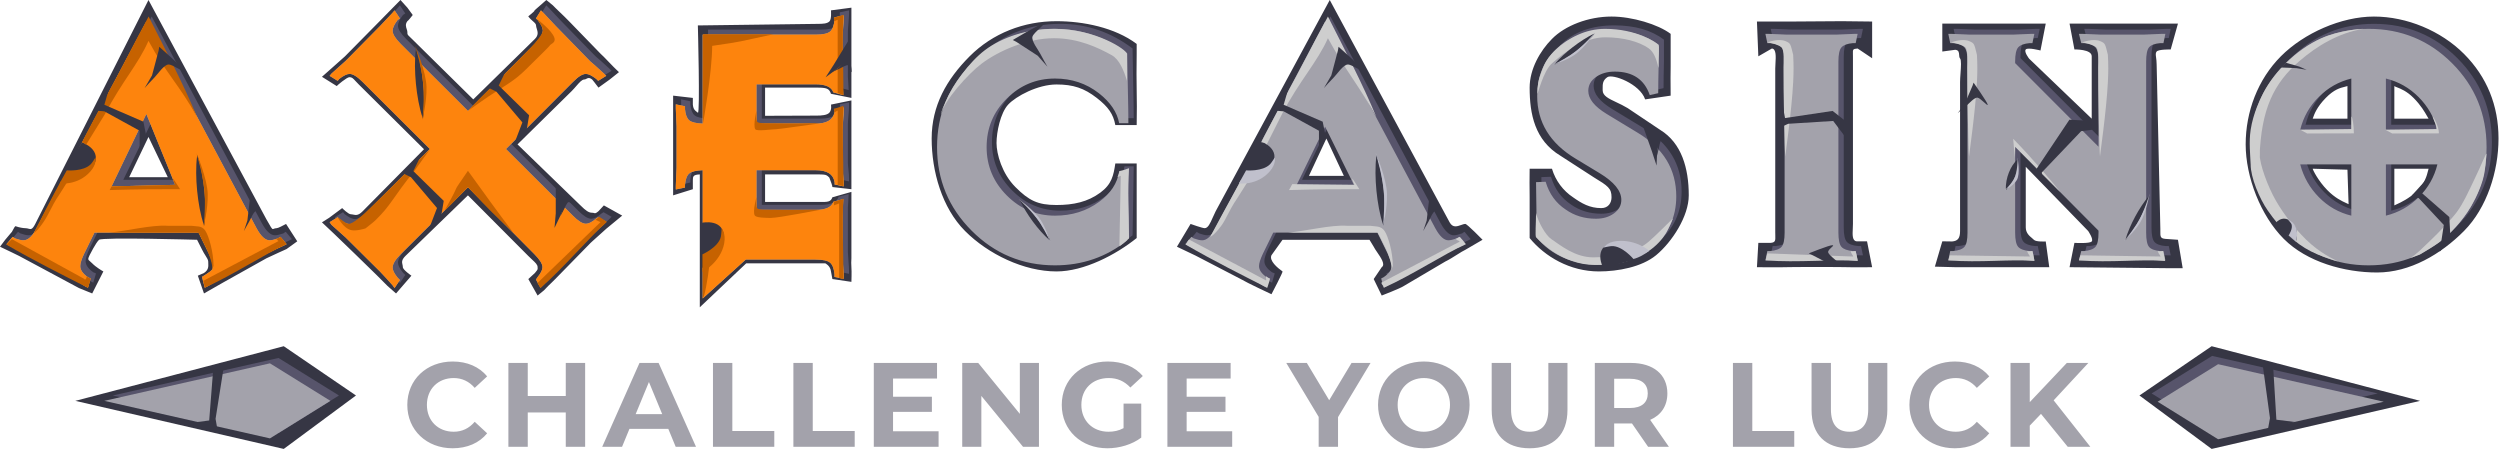 <svg width="1000" height="182" viewBox="0 0 1000 182" fill="none" xmlns="http://www.w3.org/2000/svg">
<path fill-rule="evenodd" clip-rule="evenodd" d="M81.596 117.381L89.146 113.067L106.559 103.323C109.333 101.984 114.636 99.615 114.636 99.615L118.904 96.526L114.418 89.574C114.351 89.608 114.226 89.674 114.061 89.763C113.202 90.224 111.244 91.274 110.641 91.274C110.113 91.274 109.79 91.41 109.547 91.512C108.986 91.748 108.857 91.803 107.637 89.574L106.559 87.721L59.394 0L14.102 89.574C12.906 91.897 12.335 91.739 11.401 91.481C11.051 91.384 10.65 91.274 10.146 91.274C9.324 91.274 7.725 91.016 6.287 90.501C6.042 90.317 5.542 91.272 5.136 92.049C4.862 92.572 4.631 93.014 4.549 92.973L2.083 95.908L0 98.689C2.876 100.027 7.678 102.396 7.678 102.396L31.594 115.228L36.885 117.381L41.342 108.575C40.931 108.369 38.375 106.876 36.885 105.331C36.526 104.959 36.219 104.704 35.975 104.5C35.203 103.857 35.05 103.729 35.83 102.087C35.83 102.087 38.375 96.989 39.638 95.908C40.901 94.827 78.825 95.908 78.825 95.908L80.866 99.924C81.286 100.81 81.769 101.57 82.193 102.237C82.803 103.199 83.291 103.967 83.291 104.636C83.291 104.868 83.301 105.1 83.311 105.332C83.37 106.649 83.43 107.967 81.596 109.193L79.13 110.274L81.596 117.381ZM51.672 70.882L59.394 54.773L67.117 70.882H51.672ZM164.562 110.274L158.418 117.381L155.024 114.404C153.79 112.962 131.246 91.101 128.781 88.938L131.676 87.103L136.87 83.241C136.984 83.354 139.335 85.712 140.36 85.712C140.69 85.712 141.003 85.778 141.321 85.845C142.292 86.048 143.303 86.26 144.928 84.631L169.6 59.687L143.515 33.789C142.977 33.25 142.557 32.798 142.209 32.423C141.163 31.297 140.768 30.873 139.766 30.873C138.739 30.873 134.904 34.117 134.698 34.426L128.781 30.718L132.447 27.474C133.885 26.238 135.734 24.591 137.994 22.531L151.863 8.473C152.435 7.848 153.982 6.29 155.662 4.598C157.302 2.948 159.068 1.169 160.183 0L162.952 3.067L165.095 6.002C165.071 6.025 164.979 6.144 164.842 6.319L164.841 6.321C164.362 6.936 163.353 8.233 162.952 8.473C162.028 9.686 162.384 10.75 162.69 11.666C162.826 12.073 162.952 12.45 162.952 12.799V12.827C162.952 13.266 162.952 13.513 163.034 13.729C163.138 14.008 163.379 14.235 163.929 14.756C164.222 15.034 164.601 15.393 165.095 15.888L189.31 39.755L213.963 15.579C215.504 14.034 215.079 12.672 214.71 11.494C214.562 11.024 214.424 10.584 214.424 10.173C214.424 9.584 213.85 9.08 213.107 8.429C212.552 7.94 211.902 7.37 211.329 6.62C211.244 6.577 211.698 6.206 212.241 5.761C213.022 5.121 213.99 4.328 213.808 4.146L218.539 0L221.156 2.14C221.737 2.77 222.75 3.74 223.884 4.826L223.885 4.827C225.159 6.048 226.588 7.415 227.729 8.614L240.29 21.554C240.879 22.047 242.009 23.223 243.298 24.564C244.701 26.026 246.293 27.683 247.579 28.864L243.896 31.8L239.388 35.044C239.354 35.009 239.107 34.684 238.78 34.251L238.777 34.248C238.118 33.379 237.129 32.074 236.856 31.8C235.688 30.904 235.132 31.207 234.586 31.505C234.315 31.653 234.048 31.8 233.707 31.8C232.789 31.8 231.771 32.969 230.522 34.403C229.957 35.054 229.342 35.759 228.67 36.434L207.006 57.752L232.193 82.159C234.35 84.322 235.521 85.094 236.856 85.094C237.193 85.094 237.418 85.159 237.609 85.214C238.054 85.341 238.308 85.415 239.388 84.477L241.545 82.159L248.882 86.242L242.5 91.51C241.256 92.579 239.176 94.476 237.174 96.302L237.17 96.305L236.251 97.144L222.103 111.617C221.631 112.132 221.149 112.587 220.589 113.115C219.805 113.855 218.872 114.735 217.613 116.118L215.042 118.215L211.329 111.617L213.963 109.193L214.119 109.001C214.811 108.148 215.004 107.908 215.049 107.643C215.067 107.539 215.061 107.432 215.054 107.282C215.048 107.174 215.042 107.043 215.042 106.876C215.042 105.882 214.185 105.086 212.859 103.857C212.4 103.431 211.884 102.953 211.329 102.396L187.174 78.143L162.155 102.396C160.561 103.993 160.768 104.888 160.985 105.828C161.062 106.16 161.14 106.499 161.14 106.876C161.14 107.906 164.562 110.274 164.562 110.274ZM279.921 122.91L298.487 105.331H322.735H330.116C330.116 105.331 332.179 106.309 332.384 108.575L332.954 111.617L340.564 112.746C340.564 112.746 340.719 108.678 340.564 106.876C340.449 105.526 340.506 104.495 340.542 103.845C340.555 103.627 340.564 103.452 340.564 103.323V85.712V76.753L332.954 78.915C332.32 80.821 330.985 80.808 327.936 80.778C327.524 80.773 327.082 80.769 326.606 80.769H306.031V69.764H325.897C329.013 69.764 329.981 69.764 330.711 70.181C331.042 70.369 331.323 70.641 331.731 71.037C331.75 71.096 331.811 71.257 331.896 71.48C332.253 72.423 333.037 74.486 332.954 74.819L340.564 75.683V66.712V53.449V40.162L332.384 41.841C332.437 42.057 332.74 43.991 331.731 45.085C330.815 46.075 328.704 46.243 326.606 46.243L306.031 46.321V35.044H326.606C330.612 35.044 331.665 35.353 332.384 37.515L340.564 39.165V31.8V14.023V3.067L332.384 4.143C332.384 4.143 332.705 7.79 331.731 8.614C330.754 9.438 329.482 9.555 326.606 9.555L279.143 10.173C279.143 10.173 280.067 45.857 279.143 45.085C279.003 44.967 278.863 44.861 278.726 44.756C277.967 44.176 277.312 43.674 277.138 41.841V39.165L269.25 38.255V46.321V60.762V72.118V78.143L277.138 75.683V72.118C277.138 70.591 277.25 69.867 279.921 69.764V122.91ZM454.673 95.215C446.351 101.909 433.598 108.575 422.606 108.575C409.56 108.575 395.266 101.67 386.021 92.401C376.775 83.132 372.665 68.49 372.665 55.41C372.665 42.331 378.6 31.8 387.847 22.531C397.092 13.262 409.56 8.473 422.606 8.473C433.186 8.473 445.94 10.981 454.673 17.572V21.554C454.676 22.182 454.665 23.132 454.652 24.32C454.621 27.235 454.571 31.582 454.673 36.125C454.784 41.125 454.735 44.686 454.699 47.326V47.329V47.331V47.334V47.335V47.338V47.34C454.685 48.365 454.673 49.251 454.673 50.028H446.131C445.308 45.6 443.32 42.77 438.698 39.165C433.664 35.252 429.283 33.789 422.606 33.789C415.106 33.789 406.376 38.484 403.266 41.841C400.158 45.197 398.612 52.849 398.612 57.211C398.612 61.573 400.768 69.412 406.161 74.819C411.555 80.226 415.106 82.005 422.606 82.005C429.385 82.005 435.088 80.769 440.122 77.062C444.746 73.663 445.411 70.13 446.131 65.393H454.673V95.215ZM552.689 118.215C552.689 118.215 560.18 115.331 561.516 114.404L578.082 104.636C579.56 103.923 581.281 102.837 582.817 101.869C584.164 101.02 585.368 100.261 586.135 99.924L593.022 95.908C593.022 95.908 586.854 89.574 586.135 89.574C585.631 89.574 585.04 89.787 584.412 90.014C582.865 90.571 581.094 91.209 579.851 88.938L531.902 0L486.275 84.477C485.842 85.318 485.46 86.188 485.095 87.013V87.015C484.08 89.32 483.219 91.274 481.859 91.274C481.036 91.274 476.44 89.677 476.235 89.574L470.78 98.689C470.78 98.689 476.692 101.521 478.234 102.241L496.287 111.617C498.854 113.162 508.589 117.689 508.589 117.689C508.589 117.689 513.323 108.678 513.015 108.575C510.961 107.133 507.562 104.25 508.589 102.087L513.015 95.908H547.796L549.479 98.689C549.762 99.285 550.298 100.065 550.878 100.912C552.405 103.139 554.251 105.832 552.689 106.876L549.479 111.617L552.689 118.215ZM523.571 70.34H537.54L530.557 55.41L523.571 70.34ZM639.57 108.575C647.171 108.575 656.68 106.824 662.432 102.087C668.802 96.835 675.507 86.485 675.507 78.143C675.507 67.33 672.643 57.211 664.11 51.977L651.074 43.245C649.531 42.311 647.975 41.577 646.564 40.911C643.464 39.45 641.067 38.319 641.067 36.125C641.067 35.939 641.065 35.758 641.064 35.582C641.049 33.607 641.039 32.196 642.926 30.873C644.979 29.431 655.908 33.473 658.064 39.755L668.262 38.255C668.262 37.423 668.253 36.434 668.242 35.343V35.341V35.338V35.337V35.335V35.333C668.219 32.775 668.19 29.658 668.262 26.702V13.544C663.228 9.734 652.832 6.62 644.613 6.62C635.367 6.62 626.019 10.224 620.78 15.579C616.055 20.317 611.856 27.629 611.856 35.044C611.856 45.651 613.921 56.127 624.193 62.306L637.451 70.882C643.204 74.384 644.613 75.311 644.613 78.915C644.613 81.078 643.391 83.241 640.515 83.241C635.893 83.241 632.707 81.387 629.214 78.915C625.311 76.341 622.219 72.324 620.78 67.484H611.856C611.856 67.829 611.85 68.327 611.842 68.966V68.969V68.971V68.973V68.977C611.818 71.009 611.778 74.457 611.856 78.915V95.215C617.917 102.63 627.961 108.575 639.57 108.575ZM739.272 106.876C737.525 106.773 715.882 106.773 714.137 106.876C712.39 106.979 702.775 106.876 702.775 106.876L703.333 97.144H708.296C710.198 96.971 710.176 96.178 710.12 94.213V94.21V94.209V94.207C710.11 93.838 710.098 93.428 710.098 92.973V27.474C710.098 26.853 710.141 26.135 710.186 25.388C710.347 22.665 710.531 19.561 708.757 19.399L703.333 22.531L702.775 8.614H716.482L736.804 8.473C737.42 8.473 748.853 8.614 748.853 8.614V23.303L743.046 19.399C741.117 19.575 741.121 19.744 741.164 21.583C741.171 21.898 741.179 22.263 741.179 22.685V89.574C741.179 90.162 741.147 90.79 741.115 91.42C740.988 93.88 740.859 96.362 742.659 96.526H746.815L748.853 106.876C748.853 106.876 741.018 106.979 739.272 106.876ZM782.107 106.876H814.62H819.704L818.295 96.585C818.295 96.585 814.363 96.835 813.542 95.908C813.356 95.698 813.088 95.476 812.784 95.225C811.75 94.371 810.307 93.179 810.307 90.949V66.712L835.269 92.401C835.269 92.401 837.509 95.658 836.688 96.585C835.866 97.512 829.771 97.144 829.771 97.144L827.821 106.876C827.821 106.876 866.345 107.276 867.167 107.276H873.077L871.176 95.908L866.146 95.552C864.109 95.366 864.116 94.647 864.137 92.395V92.367V92.335C864.138 92.216 864.14 92.093 864.14 91.966C864.141 91.847 864.141 91.726 864.141 91.6L862.656 25.804C862.656 24.663 862.534 23.757 862.436 23.022V23.02C862.287 21.899 862.19 21.173 862.656 20.613C863.426 19.686 868.281 19.783 868.281 19.783L871.176 9.447H827.821L829.771 19.783C829.771 19.783 836.688 19.614 836.688 22.497V47.474L811.661 23.479C811.661 23.479 809.484 20.71 810.307 19.783C811.128 18.857 816.19 20.196 816.19 20.196L818.295 9.447H776.924V20.613L782.107 19.914C783.534 20.044 783.597 21.024 783.656 21.961C783.69 22.507 783.725 23.039 784.027 23.381C784.582 24.007 784.387 26.765 784.202 29.378V29.38V29.383V29.385V29.387C784.113 30.638 784.027 31.855 784.027 32.787V92.401C784.027 95.284 783.134 96.379 780.873 96.585L776.924 96.526L773.952 106.662L782.107 106.876ZM985.591 92.401C976.396 101.67 963.984 108.997 950.835 108.997C937.789 108.997 922.762 104.82 913.516 95.552C904.271 86.283 898.268 70.831 898.268 57.752C898.268 44.673 903.123 31.766 912.369 22.497C921.615 13.229 936.533 6.62 949.579 6.62C962.728 6.62 976.396 12.337 985.591 21.554C994.784 30.771 999.406 42.228 999.406 55.41C999.406 68.49 994.784 83.132 985.591 92.401ZM957.738 47.474V34.426C957.949 34.593 958.339 34.745 958.869 34.952C960.293 35.509 962.728 36.461 965.424 39.165C968.368 42.115 969.923 44.853 970.839 46.468C971.074 46.882 971.268 47.223 971.433 47.474H957.738ZM925.083 47.474H938.976V34.426C938.641 34.53 938.287 34.618 937.911 34.711C936.051 35.172 933.629 35.773 930.31 39.165C926.69 42.862 925.69 45.734 925.216 47.099C925.167 47.24 925.123 47.366 925.083 47.474ZM957.738 67.484H971.433C971.353 67.753 971.277 68.056 971.192 68.391C970.713 70.3 969.984 73.207 966.792 76.362C963.696 79.423 960.37 80.942 958.62 81.741C958.25 81.91 957.951 82.047 957.738 82.159V67.484ZM938.546 81.258C938.867 81.405 939.164 81.541 939.434 81.674L938.976 67.886L925.083 67.484C925.083 67.886 927.247 72.31 930.894 76.018C934.006 79.181 936.682 80.406 938.546 81.258Z" fill="#363644"/>
<path fill-rule="evenodd" clip-rule="evenodd" d="M162.107 109.986L159.955 113.221L159.187 112.143C157.958 110.705 156.268 108.856 154.116 106.596L140.284 92.885C139.055 91.755 137.21 90.111 134.751 87.954L133.983 86.876L137.21 84.873C137.313 84.976 137.518 85.233 137.825 85.643C139.567 86.979 140.95 87.646 141.975 87.646C143.306 87.646 145.048 86.568 147.2 84.411L174.094 57.603L147.2 30.796C145.048 28.639 143.306 27.561 141.975 27.561C140.95 27.561 139.567 28.228 137.825 29.563C137.62 29.769 137.415 30.026 137.21 30.334L133.983 28.331L134.751 27.407C136.186 26.174 138.03 24.531 140.284 22.476L154.116 8.456C155.242 7.224 156.933 5.426 159.187 3.064L159.955 2.14L162.107 5.375C162.004 5.478 161.698 5.683 161.184 5.991C159.853 7.737 159.187 9.175 159.187 10.305C159.187 11.64 160.263 13.386 162.415 15.543L189.309 42.351L216.05 15.543C218.201 13.386 219.277 11.589 219.277 10.151C219.277 9.124 218.611 7.737 217.28 5.991C217.074 5.889 216.818 5.683 216.51 5.375L218.509 2.14L219.431 3.064C220.661 4.399 222.351 6.197 224.503 8.456L238.18 22.476C239.409 23.503 241.254 25.147 243.713 27.407L244.635 28.331L241.408 30.334L240.64 29.563C238.897 28.228 237.515 27.561 236.489 27.561C235.158 27.561 233.417 28.639 231.265 30.796L204.524 57.603L231.265 84.257C233.417 86.414 235.158 87.492 236.489 87.492C237.616 87.492 238.948 86.825 240.485 85.489L241.408 84.873L244.635 86.722L243.559 87.8C242.125 89.033 240.281 90.676 238.027 92.731L224.348 106.596C223.222 107.829 221.582 109.626 219.431 111.989L218.356 113.067L216.51 109.832L217.125 108.907C218.457 107.264 219.123 105.929 219.123 104.902C219.123 103.566 218.048 101.82 215.896 99.663L189.309 72.856L162.415 99.663C160.263 101.82 159.187 103.618 159.187 105.056C159.187 106.083 159.853 107.418 161.184 109.061L162.107 109.986ZM84.036 113.067L85.266 112.451C88.134 110.808 90.235 109.524 91.566 108.599L108.933 99.355C111.699 98.02 113.902 96.993 115.541 96.274L116.77 95.658L114.312 92.731C113.902 92.936 113.594 93.141 113.389 93.347C111.853 93.86 110.726 94.117 110.009 94.117C108.267 94.117 106.525 92.525 104.783 89.341L60.676 6.608L16.723 89.341C15.084 92.525 13.342 94.117 11.498 94.117C10.678 94.117 9.551 93.86 8.117 93.347C7.707 93.038 7.399 92.833 7.195 92.731L4.736 95.658L5.965 96.274C8.834 97.609 11.037 98.636 12.573 99.355L29.94 108.599C32.501 110.14 34.55 111.424 36.087 112.451L37.316 113.067L38.392 109.37C37.982 109.164 37.624 109.01 37.316 108.907C35.267 107.469 34.243 105.98 34.243 104.439C34.243 103.31 34.755 101.666 35.779 99.509L39.929 91.036H81.577L85.727 99.509C86.751 101.666 87.263 103.31 87.263 104.439C87.263 105.98 86.188 107.469 84.036 108.907L83.114 109.37L84.036 113.067ZM72.202 71.932H49.304L60.676 48.667L72.202 71.932ZM283.21 117.381L300.421 101.82H328.393C331.26 101.82 333.181 102.231 334.155 103.053C335.128 103.875 335.717 105.415 335.923 107.675V108.753L339.611 109.524V108.291C339.611 107.469 339.534 106.16 339.381 104.362C339.226 102.565 339.15 101.409 339.15 100.896V83.024C339.15 82.614 339.201 81.792 339.303 80.559C339.406 79.327 339.457 78.351 339.457 77.632L335.461 78.71C334.744 80.867 332.388 81.946 328.393 81.946H304.725V66.077H328.393C332.9 66.077 335.411 67.618 335.923 70.699C336.025 71.007 336.025 71.367 335.923 71.778L339.611 72.548V71.315C339.611 70.391 339.534 69.261 339.381 67.926C339.226 66.591 339.15 65.666 339.15 65.153V49.746C339.15 49.13 339.226 47.949 339.381 46.203C339.534 44.456 339.611 43.173 339.611 42.351V40.964L335.923 41.735C336.025 42.145 336.025 42.556 335.923 42.967C335.308 45.946 332.797 47.435 328.393 47.435H304.725V31.72H328.393C332.388 31.72 334.744 32.799 335.461 34.956L339.457 36.034C339.457 35.315 339.406 34.34 339.303 33.107C339.201 31.874 339.15 31.053 339.15 30.642V12.77C339.15 12.154 339.226 10.973 339.381 9.227C339.534 7.481 339.611 6.197 339.611 5.375V4.143L335.923 4.913V5.991C335.717 8.251 335.128 9.792 334.155 10.613C333.181 11.435 331.26 11.846 328.393 11.846H283.21V47.435C280.546 47.332 278.753 46.896 277.83 46.126C276.908 45.355 276.345 43.892 276.14 41.735V40.502L272.451 39.732L272.454 41.409C272.463 42.231 272.513 43.418 272.606 44.97C272.708 46.716 272.759 47.897 272.759 48.514V65.153C272.759 65.666 272.708 66.796 272.606 68.542C272.503 70.288 272.451 71.623 272.451 72.548V73.78L276.14 73.01V71.932C276.345 69.672 276.908 68.157 277.83 67.386C278.753 66.616 280.546 66.18 283.21 66.077V117.381ZM453.03 94.117C444.731 100.793 435.1 104.131 424.137 104.131C411.125 104.131 400.009 99.509 390.787 90.265C381.567 81.021 376.955 69.877 376.955 56.833C376.955 43.789 381.567 32.645 390.787 23.401C400.009 14.157 411.125 9.535 424.137 9.535C434.689 9.535 444.32 12.822 453.03 19.395L453.031 19.911C453.042 22.073 453.117 26.343 453.259 32.722C453.414 39.655 453.489 44.508 453.489 47.281H449.802C448.982 42.864 446.266 38.859 441.656 35.264C436.637 31.361 430.796 29.409 424.137 29.409C416.658 29.409 410.228 32.08 404.85 37.421C399.47 42.762 396.781 49.233 396.781 56.833C396.781 64.331 399.47 70.776 404.85 76.168C410.228 81.561 416.658 84.257 424.137 84.257C430.899 84.257 436.79 82.408 441.809 78.71C446.421 75.321 449.085 71.264 449.802 66.539H453.489L453.03 94.117ZM555.536 113.067L556.765 112.451C559.634 110.808 561.733 109.524 563.065 108.599L580.433 99.355C583.198 98.02 585.402 96.993 587.04 96.274L588.271 95.658L585.811 92.731C585.402 92.936 585.094 93.141 584.888 93.347C583.353 93.86 582.225 94.117 581.507 94.117C579.766 94.117 578.025 92.525 576.283 89.341L532.175 6.608L488.223 89.341C486.583 92.525 484.841 94.117 482.997 94.117C482.177 94.117 481.05 93.86 479.616 93.347C479.207 93.038 478.899 92.833 478.693 92.731L476.235 95.658L477.464 96.274C480.333 97.609 482.536 98.636 484.073 99.355L501.439 108.599C504 110.14 506.049 111.424 507.586 112.451L508.815 113.067L509.891 109.37C509.482 109.164 509.123 109.01 508.815 108.907C506.766 107.469 505.742 105.98 505.742 104.439C505.742 103.31 506.254 101.666 507.28 99.509L511.428 91.036H553.077L557.226 99.509C558.251 101.666 558.763 103.31 558.763 104.439C558.763 105.98 557.687 107.469 555.536 108.907L554.613 109.37L555.536 113.067ZM520.803 71.932H543.702L532.175 48.667L520.803 71.932ZM643.135 103.977C650.717 103.977 657.376 101.615 663.113 96.89C669.466 91.652 672.643 84.873 672.643 76.553C672.643 65.769 667.519 57.295 657.274 51.133L644.826 43.584C639.908 40.605 637.449 37.523 637.449 34.34C637.449 32.08 638.473 30.231 640.522 28.793C642.571 27.355 645.082 26.636 648.053 26.636C655.225 26.636 659.887 29.769 662.039 36.034L665.419 35.264C665.419 32.491 665.47 28.998 665.573 24.787V15.852C660.552 12.051 653.943 10.151 645.747 10.151C636.527 10.151 629.303 12.822 624.079 18.163C619.366 22.887 617.009 28.947 617.009 36.342C617.009 46.922 622.131 55.292 632.376 61.455L642.059 67.309C647.796 70.802 650.665 74.345 650.665 77.94C650.665 80.097 649.692 81.894 647.745 83.332C645.799 84.77 643.391 85.489 640.522 85.489C635.912 85.489 631.864 84.257 628.381 81.792C624.488 79.224 621.824 75.526 620.39 70.699L616.547 70.853C616.547 72.291 616.6 75.937 616.701 81.792V92.885C622.747 100.28 631.558 103.977 643.135 103.977ZM713.522 101.974C711.78 102.077 710.448 102.129 709.527 102.129H708.296L709.065 98.431H710.141C712.394 98.225 713.931 97.661 714.751 96.736C715.571 95.812 715.98 93.912 715.98 91.036V22.631C715.98 19.755 715.571 17.854 714.751 16.93C713.931 16.006 712.394 15.441 710.141 15.235H709.065L708.296 11.538H709.527C710.448 11.538 711.78 11.589 713.522 11.692C715.263 11.794 716.39 11.846 716.903 11.846H736.574C737.189 11.846 738.367 11.794 740.108 11.692C741.851 11.589 743.131 11.538 743.951 11.538H745.18L744.412 15.235H743.336C741.082 15.441 739.546 16.006 738.726 16.93C737.906 17.854 737.497 19.755 737.497 22.631V91.036C737.497 93.912 737.906 95.812 738.726 96.736C739.546 97.661 741.082 98.225 743.336 98.431H744.412L745.18 102.129H743.951C743.131 102.129 741.851 102.077 740.108 101.974C738.367 101.872 737.189 101.82 736.574 101.82H716.903C716.39 101.82 715.263 101.872 713.522 101.974ZM782.678 102.129C783.601 102.129 784.933 102.077 786.675 101.974C788.417 101.872 789.543 101.82 790.056 101.82H807.268C807.884 101.82 809.061 101.872 810.803 101.974C812.544 102.077 813.826 102.129 814.646 102.129H815.875L815.105 98.431H814.031C811.777 98.225 810.239 97.661 809.419 96.736C808.599 95.812 808.19 93.912 808.19 91.036V56.679L841.54 90.265V91.036C841.54 93.912 841.129 95.812 840.311 96.736C839.491 97.661 837.954 98.225 835.699 98.431H834.623L833.702 102.129H835.085C836.007 102.129 837.339 102.077 839.08 101.974C840.823 101.872 841.949 101.82 842.461 101.82H859.521C860.135 101.82 861.314 101.872 863.055 101.974C864.797 102.077 866.077 102.129 866.897 102.129H868.281L867.512 98.431H866.283C864.028 98.225 862.518 97.661 861.748 96.736C860.98 95.812 860.596 93.912 860.596 91.036V22.631C860.596 19.755 860.98 17.854 861.748 16.93C862.518 16.006 864.028 15.441 866.283 15.235H867.512L868.281 11.538H866.897C866.077 11.538 864.797 11.589 863.055 11.692C861.314 11.794 860.135 11.846 859.521 11.846H842.461C841.949 11.846 840.823 11.794 839.08 11.692C837.339 11.589 836.007 11.538 835.085 11.538H833.702L834.623 15.235H835.699C837.954 15.441 839.491 16.006 840.311 16.93C841.129 17.854 841.54 19.755 841.54 22.631V56.679L808.19 23.247V22.631C808.19 19.755 808.599 17.854 809.419 16.93C810.239 16.006 811.777 15.441 814.031 15.235H815.105L815.875 11.538H814.646C813.826 11.538 812.544 11.589 810.803 11.692C809.061 11.794 807.884 11.846 807.268 11.846H790.056C789.543 11.846 788.417 11.794 786.675 11.692C784.933 11.589 783.601 11.538 782.678 11.538H781.449L782.219 15.235H783.294C785.547 15.441 787.085 16.006 787.905 16.93C788.724 17.854 789.134 19.755 789.134 22.631V91.036C789.134 93.912 788.724 95.812 787.905 96.736C787.085 97.661 785.547 98.225 783.294 98.431H782.219L781.449 102.129H782.678ZM983.004 90.265C973.835 99.509 962.693 104.131 949.579 104.131C936.567 104.131 925.451 99.509 916.229 90.265C907.009 81.021 902.399 69.877 902.399 56.833C902.399 43.789 907.009 32.645 916.229 23.401C925.451 14.157 936.567 9.535 949.579 9.535C962.693 9.535 973.835 14.131 983.004 23.324C992.174 32.516 996.759 43.686 996.759 56.833C996.759 69.877 992.174 81.021 983.004 90.265ZM977.088 49.9H956.494V29.409C961.515 30.642 965.869 33.107 969.558 36.804C973.245 40.502 975.756 44.867 977.088 49.9ZM922.223 49.9H942.663V29.409C937.643 30.642 933.288 33.107 929.599 36.804C925.912 40.502 923.452 44.867 922.223 49.9ZM956.494 84.257V63.766H977.088C975.858 68.799 973.373 73.164 969.634 76.862C965.894 80.559 961.515 83.024 956.494 84.257ZM929.677 76.862C933.314 80.559 937.643 83.024 942.663 84.257V63.766H922.223C923.555 68.799 926.04 73.164 929.677 76.862Z" fill="#57546B"/>
<path fill-rule="evenodd" clip-rule="evenodd" d="M159.973 111.992L157.821 115.228L157.052 114.149C155.823 112.711 154.132 110.862 151.981 108.603L138.149 94.891C136.92 93.761 135.076 92.118 132.617 89.961L131.849 88.882L135.076 86.879C135.178 86.982 135.383 87.239 135.691 87.65C137.432 88.985 138.816 89.653 139.84 89.653C141.172 89.653 142.914 88.574 145.065 86.417L171.96 59.61L145.065 32.802C142.914 30.645 141.172 29.567 139.84 29.567C138.816 29.567 137.432 30.234 135.691 31.57C135.486 31.775 135.281 32.032 135.076 32.34L131.849 30.337L132.617 29.413C134.051 28.18 135.895 26.537 138.149 24.483L151.981 10.463C153.109 9.23 154.799 7.433 157.052 5.07L157.821 4.146L159.973 7.381C159.87 7.484 159.562 7.69 159.05 7.998C157.719 9.744 157.052 11.182 157.052 12.312C157.052 13.647 158.128 15.393 160.28 17.55L187.174 44.357L213.915 17.55C216.067 15.393 217.143 13.595 217.143 12.157C217.143 11.13 216.476 9.744 215.144 7.998C214.94 7.895 214.683 7.69 214.376 7.381L216.375 4.146L217.296 5.07C218.525 6.406 220.216 8.203 222.367 10.463L236.046 24.483C237.275 25.51 239.119 27.153 241.579 29.413L242.5 30.337L239.272 32.34L238.504 31.57C236.763 30.234 235.379 29.567 234.356 29.567C233.024 29.567 231.281 30.645 229.129 32.802L202.388 59.61L229.129 86.263C231.281 88.42 233.024 89.499 234.356 89.499C235.482 89.499 236.814 88.831 238.351 87.496L239.272 86.879L242.5 88.728L241.424 89.807C239.989 91.039 238.146 92.683 235.891 94.737L222.214 108.603C221.088 109.835 219.448 111.633 217.296 113.995L216.22 115.073L214.376 111.838L214.991 110.914C216.323 109.27 216.989 107.935 216.989 106.908C216.989 105.573 215.914 103.827 213.762 101.67L187.174 74.862L160.28 101.67C158.128 103.827 157.052 105.624 157.052 107.062C157.052 108.089 157.719 109.424 159.05 111.068L159.973 111.992ZM81.901 115.073L83.131 114.457C86 112.814 88.1 111.53 89.432 110.606L106.798 101.362C109.564 100.026 111.767 98.999 113.407 98.28L114.636 97.664L112.177 94.737C111.767 94.942 111.46 95.148 111.255 95.353C109.718 95.867 108.591 96.123 107.874 96.123C106.132 96.123 104.391 94.531 102.649 91.347L58.542 8.614L14.588 91.347C12.949 94.531 11.207 96.123 9.363 96.123C8.543 96.123 7.416 95.867 5.982 95.353C5.572 95.045 5.265 94.84 5.06 94.737L2.601 97.664L3.831 98.28C6.699 99.615 8.902 100.643 10.439 101.362L27.805 110.606C30.366 112.146 32.416 113.43 33.952 114.457L35.182 115.073L36.258 111.376C35.848 111.17 35.489 111.016 35.182 110.914C33.133 109.476 32.108 107.986 32.108 106.446C32.108 105.316 32.62 103.673 33.645 101.516L37.794 93.042H79.443L83.592 101.516C84.617 103.673 85.129 105.316 85.129 106.446C85.129 107.911 84.673 108.215 82.778 109.478L82.473 109.681L80.784 110.76L81.901 115.073ZM70.068 73.938L44.636 74.554L58.542 45.59L70.068 73.938ZM281.074 119.387L298.287 103.827H326.257C329.126 103.827 331.048 104.238 332.021 105.059C332.994 105.881 333.583 107.422 333.789 109.681V110.76L337.476 111.53V110.297C337.476 109.476 337.4 108.166 337.245 106.369C337.092 104.571 337.015 103.416 337.015 102.902V85.031C337.015 84.62 337.067 83.798 337.17 82.566C337.271 81.333 337.323 80.357 337.323 79.638L333.327 80.717C332.61 82.874 330.253 83.952 326.257 83.952H302.591V68.083H326.257C330.766 68.083 333.275 69.624 333.789 72.705C333.89 73.013 333.89 73.373 333.789 73.784L337.476 74.554V73.322C337.476 72.397 337.4 71.267 337.245 69.932C337.092 68.597 337.015 67.673 337.015 67.159V51.752C337.015 51.136 337.092 49.955 337.245 48.209C337.4 46.463 337.476 45.179 337.476 44.357V42.971L333.789 43.741C333.89 44.152 333.89 44.563 333.789 44.974C333.174 47.952 330.664 49.441 326.257 49.441H302.591V33.727H326.257C330.253 33.727 332.61 34.805 333.327 36.962L337.323 38.041C337.323 37.322 337.271 36.346 337.17 35.113C337.067 33.881 337.015 33.059 337.015 32.648V14.777C337.015 14.16 337.092 12.979 337.245 11.233C337.4 9.487 337.476 8.203 337.476 7.381V6.149L333.789 6.919V7.998C333.583 10.257 332.994 11.798 332.021 12.62C331.048 13.441 329.126 13.852 326.257 13.852H281.074V49.441C278.411 49.339 276.617 48.902 275.696 48.132C274.774 47.361 274.21 45.898 274.006 43.741V42.508L270.317 41.738L270.318 43.416C270.329 44.237 270.379 45.424 270.47 46.976C270.573 48.722 270.625 49.904 270.625 50.52V67.159C270.625 67.673 270.573 68.802 270.47 70.549C270.367 72.294 270.317 73.63 270.317 74.554V75.787L274.006 75.016V73.938C274.21 71.678 274.774 70.163 275.696 69.393C276.617 68.623 278.411 68.186 281.074 68.083V119.387ZM450.894 96.123C442.595 102.8 432.964 106.138 422.001 106.138C408.991 106.138 397.873 101.516 388.653 92.272C379.431 83.028 374.821 71.884 374.821 58.84C374.821 45.795 379.431 34.651 388.653 25.407C397.873 16.163 408.991 11.541 422.001 11.541C432.555 11.541 442.186 14.828 450.894 21.401L450.896 21.918C450.908 24.08 450.984 28.35 451.125 34.728C451.278 41.661 451.356 46.514 451.356 49.287H447.667C446.848 44.871 444.132 40.865 439.522 37.27C434.501 33.367 428.662 31.416 422.001 31.416C414.522 31.416 408.094 34.086 402.714 39.427C397.336 44.768 394.647 51.239 394.647 58.84C394.647 66.337 397.336 72.782 402.714 78.175C408.094 83.567 414.522 86.263 422.001 86.263C428.765 86.263 434.655 84.414 439.675 80.717C444.286 77.327 446.949 73.27 447.667 68.546H451.356L450.894 96.123ZM553.402 115.073L554.631 114.457C557.5 112.814 559.6 111.53 560.931 110.606L578.297 101.362C581.064 100.026 583.266 98.999 584.906 98.28L586.135 97.664L583.677 94.737C583.266 94.942 582.96 95.148 582.754 95.353C581.217 95.867 580.091 96.123 579.373 96.123C577.632 96.123 575.89 94.531 574.149 91.347L530.042 8.614L486.088 91.347C484.449 94.531 482.707 96.123 480.863 96.123C480.043 96.123 478.917 95.867 477.482 95.353C477.071 95.045 476.765 94.84 476.559 94.737L474.101 97.664L475.33 98.28C478.199 99.615 480.402 100.643 481.939 101.362L499.305 110.606C501.866 112.146 503.915 113.43 505.452 114.457L506.681 115.073L507.757 111.376C507.348 111.17 506.989 111.016 506.681 110.914C504.632 109.476 503.607 107.986 503.607 106.446C503.607 105.316 504.12 103.673 505.144 101.516L509.295 93.042H550.942L555.092 101.516C556.116 103.673 556.628 105.316 556.628 106.446C556.628 107.986 555.552 109.476 553.402 110.914L552.479 111.376L553.402 115.073ZM518.668 73.938H541.567L530.042 50.674L518.668 73.938ZM641 105.984C648.582 105.984 655.242 103.621 660.979 98.897C667.332 93.658 670.507 86.879 670.507 78.56C670.507 67.775 665.385 59.302 655.14 53.139L642.69 45.59C637.774 42.611 635.314 39.53 635.314 36.346C635.314 34.086 636.339 32.237 638.388 30.799C640.437 29.361 642.946 28.642 645.918 28.642C653.091 28.642 657.751 31.775 659.903 38.041L663.284 37.27C663.284 34.497 663.336 31.005 663.439 26.794V17.858C658.418 14.058 651.809 12.157 643.613 12.157C634.393 12.157 627.17 14.828 621.943 20.169C617.231 24.893 614.875 30.953 614.875 38.349C614.875 48.928 619.997 57.299 630.242 63.461L639.924 69.316C645.662 72.808 648.531 76.352 648.531 79.946C648.531 82.103 647.558 83.901 645.612 85.339C643.664 86.777 641.256 87.496 638.388 87.496C633.777 87.496 629.731 86.263 626.247 83.798C622.354 81.23 619.69 77.533 618.256 72.705L614.414 72.859C614.414 74.297 614.464 77.944 614.567 83.798V94.891C620.612 102.286 629.422 105.984 641 105.984ZM711.387 103.981C709.646 104.083 708.314 104.135 707.391 104.135H706.162L706.93 100.437H708.006C710.26 100.232 711.797 99.667 712.616 98.743C713.436 97.818 713.847 95.918 713.847 93.042V24.637C713.847 21.761 713.436 19.861 712.616 18.936C711.797 18.012 710.26 17.447 708.006 17.242H706.93L706.162 13.544H707.391C708.314 13.544 709.646 13.595 711.387 13.698C713.129 13.801 714.256 13.852 714.768 13.852H734.44C735.055 13.852 736.232 13.801 737.975 13.698C739.716 13.595 740.997 13.544 741.817 13.544H743.046L742.278 17.242H741.202C738.948 17.447 737.411 18.012 736.591 18.936C735.772 19.861 735.361 21.761 735.361 24.637V93.042C735.361 95.918 735.772 97.818 736.591 98.743C737.411 99.667 738.948 100.232 741.202 100.437H742.278L743.046 104.135H741.817C740.997 104.135 739.716 104.083 737.975 103.981C736.232 103.878 735.055 103.827 734.44 103.827H714.768C714.256 103.827 713.129 103.878 711.387 103.981ZM780.544 104.135C781.467 104.135 782.799 104.083 784.54 103.981C786.283 103.878 787.409 103.827 787.921 103.827H805.134C805.748 103.827 806.927 103.878 808.668 103.981C810.411 104.083 811.69 104.135 812.51 104.135H813.739L812.972 100.437H811.896C809.641 100.232 808.105 99.667 807.286 98.743C806.466 97.818 806.056 95.918 806.056 93.042V58.685L839.405 92.272V93.042C839.405 95.918 838.995 97.818 838.175 98.743C837.356 99.667 835.82 100.232 833.565 100.437H832.489L831.567 104.135H832.951C833.872 104.135 835.205 104.083 836.946 103.981C838.687 103.878 839.815 103.827 840.327 103.827H857.387C858.001 103.827 859.178 103.878 860.921 103.981C862.662 104.083 863.943 104.135 864.763 104.135H866.146L865.378 100.437H864.149C861.894 100.232 860.382 99.667 859.614 98.743C858.847 97.818 858.461 95.918 858.461 93.042V24.637C858.461 21.761 858.847 19.861 859.614 18.936C860.382 18.012 861.894 17.447 864.149 17.242H865.378L866.146 13.544H864.763C863.943 13.544 862.662 13.595 860.921 13.698C859.178 13.801 858.001 13.852 857.387 13.852H840.327C839.815 13.852 838.687 13.801 836.946 13.698C835.205 13.595 833.872 13.544 832.951 13.544H831.567L832.489 17.242H833.565C835.82 17.447 837.356 18.012 838.175 18.936C838.995 19.861 839.405 21.761 839.405 24.637V58.685L806.056 25.253V24.637C806.056 21.761 806.466 19.861 807.286 18.936C808.105 18.012 809.641 17.447 811.896 17.242H812.972L813.739 13.544H812.51C811.69 13.544 810.411 13.595 808.668 13.698C806.927 13.801 805.748 13.852 805.134 13.852H787.921C787.409 13.852 786.283 13.801 784.54 13.698C782.799 13.595 781.467 13.544 780.544 13.544H779.315L780.083 17.242H781.159C783.414 17.447 784.951 18.012 785.769 18.936C786.589 19.861 787 21.761 787 24.637V93.042C787 95.918 786.589 97.818 785.769 98.743C784.951 99.667 783.414 100.232 781.159 100.437H780.083L779.315 104.135H780.544ZM980.87 92.272C971.701 101.516 960.558 106.138 947.445 106.138C934.433 106.138 923.317 101.516 914.095 92.272C904.875 83.028 900.263 71.884 900.263 58.84C900.263 45.795 904.875 34.651 914.095 25.407C923.317 16.163 934.433 11.541 947.445 11.541C960.558 11.541 971.701 16.137 980.87 25.33C990.04 34.523 994.625 45.693 994.625 58.84C994.625 71.884 990.04 83.028 980.87 92.272ZM954.36 51.907V31.416C959.381 32.648 963.735 35.113 967.422 38.811C971.111 42.508 973.622 46.874 974.954 51.907H954.36ZM920.089 51.907H940.528V31.416C935.509 32.648 931.155 35.113 927.466 38.811C923.777 42.508 921.318 46.874 920.089 51.907ZM954.36 65.772H974.954C973.725 70.805 971.239 75.17 967.5 78.868C963.76 82.566 959.381 85.031 954.36 86.263V65.772ZM927.543 78.868C931.18 82.566 935.509 85.031 940.528 86.263V65.772H920.089C921.421 70.805 923.905 75.17 927.543 78.868Z" fill="#A3A2AB"/>
<path fill-rule="evenodd" clip-rule="evenodd" d="M157.821 115.228L159.973 111.992L159.05 111.068C157.719 109.424 157.052 108.089 157.052 107.062C157.052 105.624 158.128 103.827 160.28 101.67L187.174 74.862L213.762 101.67C215.914 103.827 216.989 105.573 216.989 106.908C216.989 107.935 216.323 109.27 214.991 110.914L214.376 111.838L216.22 115.073L217.296 113.995C219.448 111.633 221.088 109.835 222.214 108.603L235.891 94.737C238.146 92.683 239.989 91.039 241.424 89.807L242.5 88.728L239.272 86.879L238.351 87.496C236.814 88.831 235.482 89.499 234.356 89.499C233.024 89.499 231.281 88.42 229.129 86.263L202.388 59.61L229.129 32.802C231.281 30.645 233.024 29.567 234.356 29.567C235.379 29.567 236.763 30.234 238.504 31.57L239.272 32.34L242.5 30.337L241.579 29.413C239.119 27.153 237.275 25.51 236.046 24.483L222.367 10.463C220.216 8.203 218.525 6.406 217.296 5.07L216.375 4.146L214.376 7.381C214.683 7.69 214.94 7.895 215.144 7.998C216.476 9.744 217.143 11.13 217.143 12.157C217.143 13.595 216.067 15.393 213.915 17.55L187.174 44.357L160.28 17.55C158.128 15.393 157.052 13.647 157.052 12.312C157.052 11.182 157.719 9.744 159.05 7.998C159.562 7.69 159.87 7.484 159.973 7.381L157.821 4.146L157.052 5.07C154.799 7.433 153.109 9.23 151.981 10.463L138.149 24.483C135.895 26.537 134.051 28.18 132.617 29.413L131.849 30.337L135.076 32.34C135.281 32.032 135.486 31.775 135.691 31.57C137.432 30.234 138.816 29.567 139.84 29.567C141.172 29.567 142.914 30.645 145.065 32.802L171.96 59.61L145.065 86.417C142.914 88.574 141.172 89.653 139.84 89.653C138.816 89.653 137.432 88.985 135.691 87.65C135.383 87.239 135.178 86.982 135.076 86.879L131.849 88.882L132.617 89.961C135.076 92.118 136.92 93.761 138.149 94.891L151.981 108.603C154.132 110.862 155.823 112.711 157.052 114.149L157.821 115.228ZM83.131 114.457L81.901 115.073L80.784 110.76L82.473 109.681L82.778 109.478C84.673 108.215 85.129 107.911 85.129 106.446C85.129 105.316 84.617 103.673 83.592 101.516L79.443 93.042H37.794L33.645 101.516C32.62 103.673 32.108 105.316 32.108 106.446C32.108 107.986 33.133 109.476 35.182 110.914C35.489 111.016 35.848 111.17 36.258 111.376L35.182 115.073L33.952 114.457C32.416 113.43 30.366 112.146 27.805 110.606L10.439 101.362C8.902 100.643 6.699 99.615 3.831 98.28L2.601 97.664L5.06 94.737C5.265 94.84 5.572 95.045 5.982 95.353C7.416 95.867 8.543 96.123 9.363 96.123C11.207 96.123 12.949 94.531 14.588 91.347L58.542 8.614L102.649 91.347C104.391 94.531 106.132 96.123 107.874 96.123C108.591 96.123 109.718 95.867 111.255 95.353C111.46 95.148 111.767 94.942 112.177 94.737L114.636 97.664L113.407 98.28C111.767 98.999 109.564 100.026 106.798 101.362L89.432 110.606C88.1 111.53 86 112.814 83.131 114.457ZM44.636 74.554L70.068 73.938L58.542 45.59L44.636 74.554ZM298.287 103.827L281.074 119.387V68.083C278.411 68.186 276.617 68.623 275.696 69.393C274.774 70.163 274.21 71.678 274.006 73.938V75.016L270.317 75.787V74.554C270.317 73.63 270.367 72.294 270.47 70.549C270.573 68.802 270.625 67.673 270.625 67.159V50.52C270.625 49.904 270.573 48.722 270.47 46.976C270.379 45.424 270.329 44.237 270.318 43.416L270.317 41.738L274.006 42.508V43.741C274.21 45.898 274.774 47.361 275.696 48.132C276.617 48.902 278.411 49.339 281.074 49.441V13.852H326.257C329.126 13.852 331.048 13.441 332.021 12.62C332.994 11.798 333.583 10.257 333.789 7.998V6.919L337.476 6.149V7.381C337.476 8.203 337.4 9.487 337.245 11.233C337.092 12.979 337.015 14.16 337.015 14.777V32.648C337.015 33.059 337.067 33.881 337.17 35.113C337.271 36.346 337.323 37.322 337.323 38.041L333.327 36.962C332.61 34.805 330.253 33.727 326.257 33.727H302.591V49.441H326.257C330.664 49.441 333.174 47.952 333.789 44.974C333.89 44.563 333.89 44.152 333.789 43.741L337.476 42.971V44.357C337.476 45.179 337.4 46.463 337.245 48.209C337.092 49.955 337.015 51.136 337.015 51.752V67.159C337.015 67.673 337.092 68.597 337.245 69.932C337.4 71.267 337.476 72.397 337.476 73.322V74.554L333.789 73.784C333.89 73.373 333.89 73.013 333.789 72.705C333.275 69.624 330.766 68.083 326.257 68.083H302.591V83.952H326.257C330.253 83.952 332.61 82.874 333.327 80.717L337.323 79.638C337.323 80.357 337.271 81.333 337.17 82.566C337.067 83.798 337.015 84.62 337.015 85.031V102.902C337.015 103.416 337.092 104.571 337.245 106.369C337.4 108.166 337.476 109.476 337.476 110.297V111.53L333.789 110.76V109.681C333.583 107.422 332.994 105.881 332.021 105.059C331.048 104.238 329.126 103.827 326.257 103.827H298.287Z" fill="#FD840D"/>
<path fill-rule="evenodd" clip-rule="evenodd" d="M824.15 76.884C822.745 74.909 812.289 62.56 805.269 55.522C805.83 61.64 805.269 56.094 805.993 63.338C806.057 61.328 806.056 59.85 806.056 58.686" fill="#CECECE"/>
<path fill-rule="evenodd" clip-rule="evenodd" d="M967.918 101.851C969.458 100.961 969.942 100.571 974.042 98.052C978.141 95.532 983.125 90.477 986.937 84.887C988.79 82.168 991.594 77.066 993.073 72.094C994.277 68.044 994.308 64.096 994.625 61.455C994.262 61.41 993.097 64.852 989.591 72.094C987.615 76.173 985.339 81.347 982.675 84.887C980.347 87.981 975.394 93.102 972.798 95.579C968.969 99.233 966.382 101.949 964.001 103.259" fill="#CECECE"/>
<path fill-rule="evenodd" clip-rule="evenodd" d="M900.263 65.772C901.305 65.731 902.856 62.734 903.83 62.605C904.506 43.732 909.436 33.368 919.742 24.452C926.817 18.333 935.439 13.154 945.32 11.541C945.298 11.44 935.607 12.07 928.428 15.351C918.452 19.91 908.653 29.64 904.363 39.163C904.363 39.163 901.262 45.234 900.263 51.906C899.527 56.833 900.098 61.767 900.263 65.772Z" fill="#CECECE"/>
<path fill-rule="evenodd" clip-rule="evenodd" d="M900.263 65.772C900.263 71.052 903.793 79.494 907.135 84.257C912.371 91.716 917.735 97.219 924.417 100.571C927.799 102.268 930.961 103.297 935.244 104.633C935.293 104.522 929.823 102.34 924.417 97.656C919.067 93.02 913.647 86.017 910.32 80.201C907.129 74.624 903.83 65.772 903.83 61.455C903.83 57.138 900.869 65.645 900.263 65.772Z" fill="#CECECE"/>
<path fill-rule="evenodd" clip-rule="evenodd" d="M912.277 26.994C912.277 26.994 918.2 27.208 918.653 27.271C919.11 27.329 922.662 27.926 922.662 27.926L919.726 26.642L914.316 25.095L912.277 26.994Z" fill="#363644"/>
<path fill-rule="evenodd" clip-rule="evenodd" d="M918.33 96.673C918.33 96.673 920.262 91.88 916.454 88.653C912.644 85.421 909.754 89.786 909.754 89.786L918.33 96.673Z" fill="#363644"/>
<path fill-rule="evenodd" clip-rule="evenodd" d="M915.455 94.174L918.33 96.673C918.33 96.673 919.808 92.71 917.704 89.723C916.626 88.198 915.159 87.801 915.159 87.801C915.159 87.801 916.229 89.045 916.437 89.374C917.522 91.074 915.455 94.174 915.455 94.174Z" fill="#C0C0CC"/>
<path fill-rule="evenodd" clip-rule="evenodd" d="M421.626 15.286C431.542 15.286 439.527 19.205 444.734 22.097C447.756 23.777 449.606 28.349 450.802 32.36C450.802 28.178 450.802 22.097 450.802 21.575C450.802 19.981 438.411 11.541 421.626 11.541C410.967 11.541 400.885 14.836 393.967 20.058C387.655 24.827 381.095 33.946 378.268 40.554C377.78 41.694 376.238 44.909 376.417 45.968C377.336 40.422 387.436 29.393 392.585 25.506C399.503 20.281 410.967 15.286 421.626 15.286Z" fill="#CECECE"/>
<path fill-rule="evenodd" clip-rule="evenodd" d="M642.042 14.922C649.379 14.922 655.479 16.618 659.333 19.229C661.57 20.745 662.524 23.561 663.409 27.183C663.409 23.407 663.824 18.384 663.409 17.967C662.272 16.826 654.463 11.541 642.042 11.541C634.152 11.541 627.458 15.149 622.338 19.863C621.241 20.873 619.693 22.457 618.455 24.518C617.597 25.945 616.902 27.905 616.548 28.811C615.234 32.168 614.937 34.482 614.958 37.423C614.966 38.469 617.262 28.059 621.028 25.152C626.149 20.436 634.152 14.922 642.042 14.922Z" fill="#CECECE"/>
<path fill-rule="evenodd" clip-rule="evenodd" d="M637.347 102.943C630.009 102.943 624.332 98.214 620.478 95.603C618.241 94.087 615.299 88.836 614.414 85.215C614.414 88.991 613.998 94.45 614.414 94.867C615.55 96.009 624.472 105.984 638.071 105.984C646.311 105.984 652.369 104.834 658.933 100.769C662.635 98.477 665.199 95.288 666.439 93.227C667.296 91.8 669.199 87.341 669.199 87.341C669.199 87.341 661.311 95.203 659.75 96.409C654.629 101.126 645.236 102.943 637.347 102.943Z" fill="#CECECE"/>
<path fill-rule="evenodd" clip-rule="evenodd" d="M225.685 77.683L225.042 83.572L224.074 86.633C224.074 86.633 225.076 84.671 225.49 83.97C225.903 83.269 226.774 80.842 227.497 80.821C228.219 80.795 230.275 82.794 230.092 82.159C229.909 81.525 225.685 77.683 225.685 77.683Z" fill="#363644"/>
<path fill-rule="evenodd" clip-rule="evenodd" d="M222.303 75.142C222.303 75.142 222.338 84.686 222.303 85.345C222.284 86.007 221.803 91.178 221.803 91.178L223.905 86.786L226.998 79.677L222.303 75.142Z" fill="#363644"/>
<path fill-rule="evenodd" clip-rule="evenodd" d="M33.538 62.828C29.881 63.998 35.315 62.828 29.453 63.052C24.353 72.497 21.361 77.625 13.577 93.048C14.157 93.205 17.266 89.517 19 86.176C23.933 76.783 20.906 82.54 27.447 71.932" fill="#C66200"/>
<path fill-rule="evenodd" clip-rule="evenodd" d="M78.896 62.021C79.718 64.323 80.245 66.646 80.706 68.987C81.151 71.319 81.475 73.67 81.713 76.028C81.945 78.385 82.08 80.753 82.099 83.13C82.11 85.509 82.037 87.899 81.673 90.316C80.844 88.018 80.314 85.689 79.855 83.354C79.414 81.017 79.087 78.668 78.853 76.31C78.627 73.951 78.489 71.582 78.472 69.206C78.466 66.824 78.533 64.438 78.896 62.021Z" fill="#363644"/>
<path fill-rule="evenodd" clip-rule="evenodd" d="M78.542 61.143C78.542 61.143 81.854 71.835 81.955 79.016C82.049 86.196 81.398 90.848 81.398 90.848C81.398 90.848 83.231 83.847 83.09 77.638C82.953 71.438 78.542 61.143 78.542 61.143Z" fill="#C66200"/>
<path fill-rule="evenodd" clip-rule="evenodd" d="M81.372 112.309C81.589 113.358 81.69 114.117 81.901 115.074C93.456 109.847 105.862 101.619 114.636 97.664C112.852 95.439 113.595 96.352 112.177 94.737C111.659 95.06 111.018 95.475 110.483 95.493C111.659 96.612 110.498 95.647 111.372 96.435" fill="#C66200"/>
<path fill-rule="evenodd" clip-rule="evenodd" d="M4.736 95.658C3.976 96.412 3.204 97.139 2.519 97.839C13.577 104.279 25.974 110.456 35.186 115.131C36.076 112.419 35.717 113.541 36.295 111.469C35.743 111.21 35.047 110.897 34.74 110.456C34.444 112.055 33.897 112.055 33.538 111.469" fill="#C66200"/>
<path fill-rule="evenodd" clip-rule="evenodd" d="M44.636 74.555C44.099 75.669 44.336 75.189 43.871 76.023C56.906 75.669 62.094 75.669 72.023 75.669C70.683 73.652 69.572 71.663 69.091 71.427C69.605 72.969 69.605 72.969 70.068 73.938" fill="#C66200"/>
<path fill-rule="evenodd" clip-rule="evenodd" d="M98.956 88.203L97.553 92.447C97.553 92.447 99.007 89.727 99.607 88.756C100.208 87.782 101.471 84.418 102.521 84.388C103.568 84.353 106.566 89.084 106.301 88.203C106.035 87.325 99.889 80.037 99.889 80.037L98.956 88.203Z" fill="#363644"/>
<path fill-rule="evenodd" clip-rule="evenodd" d="M23.157 72.406C23.157 72.406 32.442 73.84 37.02 66.919C41.605 59.994 32.777 56.944 32.777 56.944L23.157 72.406Z" fill="#363644"/>
<path fill-rule="evenodd" clip-rule="evenodd" d="M26.717 68.146L23.836 73.362C23.836 73.362 31.055 74.404 36.201 68.531C38.827 65.528 38.193 62.989 38.193 62.989C38.193 62.989 36.925 65.047 36.347 65.644C33.368 68.743 26.717 68.146 26.717 68.146Z" fill="#C66200"/>
<path fill-rule="evenodd" clip-rule="evenodd" d="M67.117 90.316C60.753 89.819 50.094 92.544 43.485 93.042C45.242 93.042 47.904 93.042 49.304 93.042C59.452 93.042 72.167 93.042 79.294 93.042C79.424 93.042 80.488 95.227 82.752 99.802C83.397 101.104 85.416 106.444 84.831 107.889C85.064 107.81 85.185 106.528 85.416 106.444C85.416 100.874 83.54 94.356 82.1 92.236C80.659 90.117 78.657 90.664 76.507 90.316" fill="#C66200"/>
<path fill-rule="evenodd" clip-rule="evenodd" d="M78.825 46.806C73.265 33.385 66.01 19.609 59.452 6.608C53.2 18.026 49.304 26.186 41.101 41.084C40.424 42.313 33.426 55.486 32.776 56.944C32.781 56.812 34.25 57.308 34.372 57.999C34.372 57.999 41.903 45.785 42.005 45.59C48.905 32.385 55.153 25.933 59.394 16.351C66.483 29.438 71.825 34.117 78.825 46.806Z" fill="#C66200"/>
<path fill-rule="evenodd" clip-rule="evenodd" d="M41.742 41.912L43.725 35.069L38.376 44.242L41.742 44.542L55.859 52.298V60.919L58.6 54.773L57.352 48.668L41.742 41.912Z" fill="#363644"/>
<path fill-rule="evenodd" clip-rule="evenodd" d="M63.432 20.291L60.804 30.168L57.843 35.227C57.843 35.227 60.701 32.03 61.872 30.892C63.028 29.753 65.64 25.755 67.466 25.802C69.289 25.843 74.129 29.46 73.776 28.363C73.427 27.272 63.694 18.706 63.694 18.706" fill="#363644"/>
<path fill-rule="evenodd" clip-rule="evenodd" d="M550.618 62.021C551.439 64.323 551.966 66.646 552.429 68.987C552.872 71.319 553.196 73.67 553.435 76.028C553.667 78.385 553.802 80.753 553.82 83.13C553.832 85.509 553.759 87.899 553.394 90.316C552.565 88.018 552.036 85.689 551.576 83.354C551.135 81.017 550.808 78.668 550.574 76.31C550.348 73.951 550.211 71.582 550.193 69.206C550.188 66.824 550.254 64.438 550.618 62.021Z" fill="#363644"/>
<path fill-rule="evenodd" clip-rule="evenodd" d="M550.263 61.143C550.263 61.143 553.574 71.835 553.677 79.016C553.771 86.196 553.119 90.848 553.119 90.848C553.119 90.848 554.952 83.847 554.811 77.638C554.674 71.438 550.263 61.143 550.263 61.143Z" fill="#C0C0CC"/>
<path fill-rule="evenodd" clip-rule="evenodd" d="M552.542 113.067C552.759 114.117 553.411 114.117 553.624 115.074C565.179 109.847 577.583 101.619 586.357 97.664C584.573 95.439 585.317 96.352 583.899 94.737C583.381 95.06 582.74 95.475 582.204 95.493C583.381 96.612 583.025 95.841 583.899 96.629" fill="#CECECE"/>
<path fill-rule="evenodd" clip-rule="evenodd" d="M475.615 95.809C474.856 96.562 474.926 97.14 474.241 97.839C485.299 104.279 497.695 110.457 506.908 115.131C507.798 112.419 507.439 113.541 508.016 111.469C507.464 111.21 506.769 110.897 506.461 110.457C506.165 112.055 506.644 111.026 506.461 112.19" fill="#CECECE"/>
<path fill-rule="evenodd" clip-rule="evenodd" d="M516.891 73.652C516.354 74.766 516.058 75.189 515.592 76.023C528.628 75.669 533.815 75.669 543.744 75.669C542.405 73.652 541.293 71.663 540.813 71.427C541.327 72.969 541.327 72.969 541.79 73.938" fill="#CECECE"/>
<path fill-rule="evenodd" clip-rule="evenodd" d="M504.499 64.642C500.841 65.812 506.275 64.642 500.412 64.866C495.314 74.311 492.116 79.655 484.104 94.663C484.683 94.819 488.226 91.331 489.96 87.99C494.893 78.597 491.866 84.354 498.406 73.746" fill="#CECECE"/>
<path fill-rule="evenodd" clip-rule="evenodd" d="M570.677 88.203L569.274 92.447C569.274 92.447 570.728 89.727 571.329 88.756C571.93 87.782 573.194 84.418 574.243 84.388C575.29 84.353 578.287 89.084 578.022 88.203C577.756 87.325 571.61 80.037 571.61 80.037L570.677 88.203Z" fill="#363644"/>
<path fill-rule="evenodd" clip-rule="evenodd" d="M494.607 71.942C494.607 71.942 503.891 73.376 508.47 66.454C513.055 59.529 504.226 56.479 504.226 56.479L494.607 71.942Z" fill="#363644"/>
<path fill-rule="evenodd" clip-rule="evenodd" d="M498.439 68.146L495.558 73.362C495.558 73.362 502.777 74.404 507.923 68.531C510.548 65.528 509.915 62.989 509.915 62.989C509.915 62.989 508.647 65.047 508.068 65.644C505.089 68.743 498.439 68.146 498.439 68.146Z" fill="#C0C0CC"/>
<path fill-rule="evenodd" clip-rule="evenodd" d="M538.851 90.316C532.487 89.819 521.815 92.544 515.207 93.042C516.963 93.042 519.625 93.042 521.025 93.042C531.174 93.042 543.888 93.042 551.016 93.042C551.146 93.042 552.21 95.227 554.475 99.802C555.119 101.104 557.138 106.444 556.552 107.889C556.786 107.81 556.906 106.528 557.138 106.444C557.138 100.874 555.262 94.494 553.821 92.375C552.381 90.255 550.231 90.664 548.08 90.316" fill="#CECECE"/>
<path fill-rule="evenodd" clip-rule="evenodd" d="M550.546 46.806C544.987 33.385 537.732 19.609 531.174 6.608C524.923 18.026 521.025 26.186 512.823 41.084C512.146 42.313 505.147 55.486 504.499 56.944C504.502 56.812 506.536 57.147 506.658 57.838C506.658 57.838 512.72 45.785 512.823 45.59C519.722 32.385 526.932 24.858 531.174 15.276C538.262 28.363 543.548 34.117 550.546 46.806Z" fill="#CECECE"/>
<path fill-rule="evenodd" clip-rule="evenodd" d="M513.464 41.912L515.446 35.069L510.097 44.242L513.464 44.542L527.58 52.298V60.919L530.321 54.773L529.073 48.668L513.464 41.912Z" fill="#363644"/>
<path fill-rule="evenodd" clip-rule="evenodd" d="M535.153 20.291L532.525 30.168L529.564 35.227C529.564 35.227 532.423 32.03 533.594 30.892C534.749 29.753 537.362 25.755 539.187 25.802C541.01 25.843 545.85 29.46 545.497 28.363C545.149 27.272 535.415 18.706 535.415 18.706" fill="#363644"/>
<path fill-rule="evenodd" clip-rule="evenodd" d="M166.411 19.225C167.232 21.527 167.759 23.85 168.22 26.191C168.665 28.523 168.988 30.874 169.226 33.232C169.458 35.59 169.594 37.957 169.613 40.334C169.624 42.713 169.551 45.103 169.188 47.52C168.357 45.222 167.827 42.893 167.369 40.558C166.929 38.221 166.601 35.872 166.368 33.514C166.141 31.155 166.003 28.787 165.985 26.41C165.979 24.028 166.048 21.642 166.411 19.225Z" fill="#363644"/>
<path fill-rule="evenodd" clip-rule="evenodd" d="M166.055 18.346C166.055 18.346 169.368 29.039 169.469 36.219C169.563 43.399 168.912 48.051 168.912 48.051C168.912 48.051 170.746 41.051 170.604 34.842C170.467 28.642 166.055 18.346 166.055 18.346Z" fill="#C66200"/>
<path fill-rule="evenodd" clip-rule="evenodd" d="M407.906 79.835C409.266 80.95 410.451 82.189 411.603 83.462C412.74 84.737 413.81 86.068 414.83 87.436C415.845 88.805 416.805 90.216 417.696 91.678C418.585 93.142 419.423 94.645 420.094 96.273C418.731 95.162 417.542 93.921 416.394 92.65C415.257 91.371 414.186 90.042 413.168 88.673C412.156 87.301 411.193 85.89 410.304 84.429C409.418 82.96 408.577 81.462 407.906 79.835Z" fill="#363644"/>
<path fill-rule="evenodd" clip-rule="evenodd" d="M407.384 79.558C407.384 79.558 413.385 84.928 416.106 89.324C418.821 93.723 420.141 96.837 420.141 96.837C420.141 96.837 418.681 91.833 416.296 88.051C413.918 84.274 407.384 79.558 407.384 79.558Z" fill="#C0C0CC"/>
<path fill-rule="evenodd" clip-rule="evenodd" d="M859.85 78.093C859.417 79.8 858.798 81.4 858.132 82.984C857.46 84.557 856.71 86.091 855.905 87.596C855.095 89.097 854.225 90.566 853.281 91.993C852.332 93.418 851.327 94.816 850.14 96.113C850.567 94.405 851.187 92.8 851.851 91.221C852.527 89.647 853.275 88.112 854.083 86.609C854.896 85.109 855.765 83.639 856.71 82.212C857.664 80.788 858.662 79.39 859.85 78.093Z" fill="#363644"/>
<path fill-rule="evenodd" clip-rule="evenodd" d="M859.88 77.501C859.88 77.501 857.561 85.224 854.737 89.552C851.908 93.879 849.65 96.394 849.65 96.394C849.65 96.394 853.557 92.953 855.967 89.189C858.377 85.43 859.88 77.501 859.88 77.501Z" fill="#C0C0CC"/>
<path fill-rule="evenodd" clip-rule="evenodd" d="M807.241 63.617C807.357 64.968 807.214 66.156 807.012 67.313C806.796 68.457 806.473 69.538 806.074 70.573C805.67 71.603 805.18 72.581 804.588 73.495C803.989 74.406 803.315 75.272 802.387 75.98C802.263 74.625 802.405 73.433 802.607 72.28C802.827 71.136 803.147 70.054 803.551 69.022C803.96 67.995 804.446 67.014 805.04 66.101C805.644 65.192 806.311 64.325 807.241 63.617Z" fill="#363644"/>
<path fill-rule="evenodd" clip-rule="evenodd" d="M807.056 63.102C807.056 63.102 807.162 69.086 805.412 71.874C803.658 74.657 801.909 76.047 801.909 76.047C801.909 76.047 805.271 74.449 806.738 72.008C808.205 69.572 807.056 63.102 807.056 63.102Z" fill="#C0C0CC"/>
<path fill-rule="evenodd" clip-rule="evenodd" d="M637.883 13.384C636.795 14.766 635.579 15.976 634.329 17.152C633.077 18.315 631.769 19.41 630.423 20.456C629.074 21.498 627.683 22.485 626.241 23.404C624.796 24.319 623.313 25.186 621.701 25.886C622.784 24.501 624.002 23.287 625.249 22.115C626.505 20.953 627.811 19.856 629.159 18.813C630.51 17.774 631.9 16.785 633.342 15.867C634.792 14.954 636.271 14.085 637.883 13.384Z" fill="#363644"/>
<path fill-rule="evenodd" clip-rule="evenodd" d="M638.15 12.855C638.15 12.855 632.899 18.965 628.561 21.768C624.222 24.567 621.138 25.944 621.138 25.944C621.138 25.944 626.104 24.394 629.835 21.937C633.56 19.486 638.15 12.855 638.15 12.855Z" fill="#C0C0CC"/>
<path fill-rule="evenodd" clip-rule="evenodd" d="M214.958 113.222C215.472 114.162 215.726 114.375 216.208 115.228C225.734 106.843 235.518 95.105 242.754 88.751C240.4 87.146 241.376 87.801 239.549 86.672C239.149 87.133 238.656 87.718 238.15 87.892C239.601 88.618 239.146 88.345 240.211 88.842" fill="#C66200"/>
<path fill-rule="evenodd" clip-rule="evenodd" d="M920.089 51.907C922.058 52.945 921.085 52.41 922.865 53.389C935.795 53.389 932.03 53.344 941.548 53.344C941.548 50.614 941.045 46.802 940.557 46.583C940.557 48.353 940.528 49.9 940.557 51.623" fill="#CECECE"/>
<path fill-rule="evenodd" clip-rule="evenodd" d="M954.109 51.907C956.077 52.945 955.104 52.41 956.884 53.39C969.814 53.39 966.049 53.345 975.567 53.345C975.567 50.614 973.487 46.758 972.997 46.539C973.818 48.966 974.548 49.9 974.576 51.623" fill="#CECECE"/>
<path fill-rule="evenodd" clip-rule="evenodd" d="M706.921 101.352C706.603 102.375 706.53 103.195 706.251 104.135C718.885 105.18 733.534 103.582 743.121 104.387C742.635 101.574 742.71 102.522 742.25 100.42C741.641 100.451 740.714 100.665 740.238 100.42C740.725 101.971 740.905 101.503 741.289 102.616" fill="#CECECE"/>
<path fill-rule="evenodd" clip-rule="evenodd" d="M832.159 102.129C831.842 103.152 831.845 103.195 831.567 104.135C844.201 105.18 856.449 103.573 866.037 104.379C865.552 101.566 865.687 102.513 865.228 100.412C864.619 100.443 863.559 100.656 863.083 100.412C863.57 101.963 863.821 101.494 864.204 102.608" fill="#CECECE"/>
<path fill-rule="evenodd" clip-rule="evenodd" d="M779.918 102.129C779.601 103.152 779.604 103.195 779.326 104.135C791.96 105.18 804.208 103.573 813.796 104.379C813.311 101.566 813.447 102.513 812.987 100.412C812.378 100.443 811.319 100.656 810.842 100.412C811.329 101.963 811.58 101.494 811.963 102.608" fill="#CECECE"/>
<path fill-rule="evenodd" clip-rule="evenodd" d="M335.647 111.187C336.674 111.488 336.439 111.362 337.382 111.624C337.382 99.121 336.745 89.121 337.382 79.498C333.754 80.67 335.607 80.173 333.519 80.67C333.561 81.281 333.754 81.672 333.519 82.155C335.058 81.639 334.543 81.769 335.647 81.365" fill="#C66200"/>
<path fill-rule="evenodd" clip-rule="evenodd" d="M447.753 98.493C448.766 97.944 450.749 96.124 451.615 95.365C451.615 82.863 450.979 76.899 451.615 67.276C447.988 68.448 449.841 67.951 447.753 68.448C447.753 69.143 447.229 70.332 446.994 70.815C448.533 70.299 447.201 70.707 448.305 70.303" fill="#CECECE"/>
<path fill-rule="evenodd" clip-rule="evenodd" d="M335.08 73.938C336.107 74.239 336.439 74.177 337.382 74.439C337.382 61.936 336.745 51.936 337.382 42.313C333.754 43.485 335.607 42.988 333.519 43.485C333.561 44.095 333.754 44.487 333.519 44.97C335.058 44.454 333.976 44.645 335.08 44.241" fill="#C66200"/>
<path fill-rule="evenodd" clip-rule="evenodd" d="M335.065 37.2C336.091 37.5 336.439 37.77 337.382 38.031C337.382 25.529 336.745 15.529 337.382 5.906C333.754 7.078 335.607 6.581 333.519 7.078C333.561 7.688 333.754 8.08 333.519 8.563C335.058 8.047 333.961 8.319 335.065 7.915" fill="#C66200"/>
<path fill-rule="evenodd" clip-rule="evenodd" d="M284.484 93.748C281.951 96.638 286.065 92.252 281.155 95.471C281.155 106.348 281.155 101.126 281.155 119.169C281.732 119.004 282.957 113.003 283.939 104.696" fill="#C66200"/>
<path fill-rule="evenodd" clip-rule="evenodd" d="M280.506 107.319C280.506 107.319 289.202 103.754 289.57 95.457C289.942 87.154 280.808 89.098 280.808 89.098L280.506 107.319Z" fill="#363644"/>
<path fill-rule="evenodd" clip-rule="evenodd" d="M280.976 101.741V108.778C280.976 108.778 288.303 104.952 289.696 97.26C290.405 93.331 288.662 91.361 288.662 91.361C288.662 91.361 288.527 93.9 288.338 94.711C287.376 98.905 280.976 101.741 280.976 101.741Z" fill="#C66200"/>
<path fill-rule="evenodd" clip-rule="evenodd" d="M658.86 102.514C658.86 102.514 653.045 95.117 644.988 97.048C636.924 98.979 641.305 107.245 641.305 107.245L658.86 102.514Z" fill="#363644"/>
<path fill-rule="evenodd" clip-rule="evenodd" d="M653.382 103.598C653.382 103.598 654.664 103.316 656.298 102.475C657.841 101.68 659.741 100.324 659.741 100.324C659.741 100.324 654.442 95.653 646.683 96.43C642.72 96.831 641.311 99.052 641.311 99.052C641.311 99.052 643.783 98.483 644.613 98.441C648.899 98.212 653.382 103.598 653.382 103.598Z" fill="#C0C0CC"/>
<path fill-rule="evenodd" clip-rule="evenodd" d="M309.35 13.715C294.763 13.715 295.134 13.715 281.223 13.715C281.277 26.467 281.174 32.91 281.223 49.247C281.225 49.597 284.868 28.755 284.868 18.346C297.829 16.508 295.936 16.523 309.35 13.715Z" fill="#C66200"/>
<path fill-rule="evenodd" clip-rule="evenodd" d="M339.765 22.545L335.717 26.861L333.107 28.722C333.107 28.722 335.085 27.76 335.836 27.45C336.588 27.139 338.74 25.726 339.33 26.146C339.921 26.561 340.365 29.398 340.6 28.78C340.833 28.164 339.765 22.545 339.765 22.545Z" fill="#363644"/>
<path fill-rule="evenodd" clip-rule="evenodd" d="M339.612 15.861C339.612 15.861 333.747 25.445 333.409 26.012C333.082 26.587 330.235 30.927 330.235 30.927L334.147 28.037L340.21 23.218L339.612 15.861Z" fill="#363644"/>
<path fill-rule="evenodd" clip-rule="evenodd" d="M662.118 53.53L662.915 59.4L662.716 62.605C662.716 62.605 663.214 60.459 663.447 59.678C663.679 58.897 663.938 56.331 664.634 56.136C665.329 55.936 667.807 57.377 667.475 56.804C667.144 56.234 662.118 53.53 662.118 53.53Z" fill="#363644"/>
<path fill-rule="evenodd" clip-rule="evenodd" d="M656.839 49.444C656.839 49.444 660.579 60.043 660.805 60.663C661.045 61.281 662.618 66.229 662.618 66.229L662.839 61.362L662.918 53.607L656.839 49.444Z" fill="#363644"/>
<path fill-rule="evenodd" clip-rule="evenodd" d="M205.351 93.115C197.496 82.711 195.677 80.038 187.174 68.32C179.121 80.083 185.659 70.34 177.976 83.954C177.281 85.185 183.777 78.323 187.174 74.862C198.045 86.349 195.927 84.016 205.351 93.115Z" fill="#C66200"/>
<path fill-rule="evenodd" clip-rule="evenodd" d="M214.71 7.574C215.891 9.46 217.143 10.639 217.143 12.158C217.143 13.676 213.893 17.4 212.659 18.68C207.037 24.516 200.649 30.908 192.118 39.197C191.112 40.174 188.22 43.153 187.174 44.357C187.217 44.233 195.329 38.627 195.488 38.523C205.351 32.095 206.141 32.095 212.659 25.505C213.653 24.5 218.914 19.395 219.821 18.346C220.049 17.599 222.333 17.206 221.804 15.286C220.937 12.145 214.71 7.574 214.71 7.574Z" fill="#C66200"/>
<path fill-rule="evenodd" clip-rule="evenodd" d="M706.943 16.977C709.143 17.282 711.457 17.96 712.617 18.937C713.777 19.913 713.406 25.305 713.393 26.985C713.324 35.319 713.864 61.028 714.111 62.605C714.043 62.492 716.687 44.476 717.265 32.91C717.482 28.53 717.482 26.148 717.265 21.924C716.158 17.348 716.158 17.348 714.351 16.52C711.394 15.166 706.943 16.977 706.943 16.977Z" fill="#CECECE"/>
<path fill-rule="evenodd" clip-rule="evenodd" d="M780.452 16.977C782.652 17.282 784.966 17.96 786.126 18.937C787.286 19.913 786.915 25.305 786.902 26.985C786.833 35.319 787.374 61.028 787.621 62.605C787.552 62.492 790.196 44.476 790.774 32.91C790.991 28.53 790.991 26.148 790.774 21.924C789.667 17.348 789.667 17.348 787.86 16.52C784.903 15.166 780.452 16.977 780.452 16.977Z" fill="#CECECE"/>
<path fill-rule="evenodd" clip-rule="evenodd" d="M832.826 16.977C835.025 17.282 837.339 17.96 838.5 18.937C839.659 19.913 839.289 25.305 839.275 26.985C839.207 35.319 839.747 61.028 839.994 62.605C839.926 62.492 842.57 44.476 843.147 32.91C843.365 28.53 843.365 26.148 843.147 21.924C842.04 17.348 842.04 17.348 840.234 16.52C837.277 15.166 832.826 16.977 832.826 16.977Z" fill="#CECECE"/>
<path fill-rule="evenodd" clip-rule="evenodd" d="M135.076 86.879C136.965 87.94 138.13 89.574 139.653 89.521C141.175 89.467 144.911 86.232 146.196 85.008C152.052 79.433 158.466 73.106 166.783 64.664C167.764 63.669 170.753 60.802 171.961 59.76C171.836 59.805 166.229 67.751 166.104 67.907C156.726 79.498 156.726 81.716 150.113 88.175C149.104 89.16 147.247 90.456 146.196 91.359C145.447 91.603 142.387 92.488 140.463 92.05C137.316 91.334 135.076 86.879 135.076 86.879Z" fill="#C66200"/>
<path fill-rule="evenodd" clip-rule="evenodd" d="M302.601 78.808C302.601 80.292 302.336 82.74 302.941 83.352C303.546 83.965 305.941 83.891 306.951 83.901C311.554 83.948 317.074 84.06 323.835 83.901C324.631 83.883 326.99 83.897 327.893 83.954C327.826 83.921 311.826 87.129 308.259 87.182C306.031 87.129 302.433 87.129 301.882 86.137C300.984 84.514 302.601 78.808 302.601 78.808Z" fill="#C66200"/>
<path fill-rule="evenodd" clip-rule="evenodd" d="M302.601 44.218C302.601 45.702 302.336 48.15 302.94 48.762C303.546 49.375 305.94 49.301 306.951 49.312C311.554 49.358 317.074 49.471 323.835 49.312C324.631 49.293 326.99 49.308 327.893 49.364C327.826 49.331 311.393 51.719 310.609 51.668C308.762 51.668 302.637 52.66 302.086 51.668C301.186 50.045 302.601 44.218 302.601 44.218Z" fill="#C66200"/>
<path fill-rule="evenodd" clip-rule="evenodd" d="M199.487 34.199L202.817 27.377L195.51 35.164L198.546 36.654L208.952 48.966L205.871 57.014L210.627 52.262L211.644 46.113L199.487 34.199Z" fill="#363644"/>
<path fill-rule="evenodd" clip-rule="evenodd" d="M165.335 68.436L168.665 61.614L161.359 69.401L164.394 70.891L174.801 83.203L171.719 91.251L176.475 86.498L177.493 80.35L165.335 68.436Z" fill="#363644"/>
<path fill-rule="evenodd" clip-rule="evenodd" d="M406.531 16.735L415.089 22.293L418.975 26.68C418.975 26.68 416.824 22.967 416.107 21.499C415.384 20.045 412.397 16.318 413.007 14.592C413.609 12.867 418.536 9.37 417.385 9.367C416.243 9.363 405.11 15.996 405.11 15.996" fill="#363644"/>
<path fill-rule="evenodd" clip-rule="evenodd" d="M789.022 34.257L785.839 41.667L783.088 45.266C783.088 45.266 785.51 43.113 786.479 42.365C787.439 41.616 789.802 38.805 791.061 39.067C792.32 39.322 795.18 42.747 795.086 41.845C794.994 40.948 789.421 33.048 789.421 33.048" fill="#363644"/>
<path fill-rule="evenodd" clip-rule="evenodd" d="M724.958 102.036L732.952 106.189C732.952 106.189 733.756 106.235 735.97 106.36C738.184 106.486 730.751 102.016 731.26 100.605C731.76 99.195 734.094 98.149 732.952 98.082C731.818 98.014 723.506 101.337 723.506 101.337" fill="#363644"/>
<path fill-rule="evenodd" clip-rule="evenodd" d="M714.007 47.216L712.699 40.118L711.735 51.142L715.28 49.516L733.28 48.381L739.848 57.064V49.699L733.031 44.369L714.007 47.216Z" fill="#363644"/>
<path fill-rule="evenodd" clip-rule="evenodd" d="M968.189 76.728L971.644 70.571L964.722 78.208L967.51 79.268L977.524 89.987L975.879 100.713L980.17 95.196L979.732 86.822L968.189 76.728Z" fill="#363644"/>
<path fill-rule="evenodd" clip-rule="evenodd" d="M814.262 68.075L808.708 63.364L816.728 71.939V68.975L832.475 52.458L838.272 51.727L836.003 48.305L827.761 47.888L814.262 68.075Z" fill="#363644"/>
<path fill-rule="evenodd" clip-rule="evenodd" d="M113.5 138.485L30.123 160.342L113.5 179.569L142.387 158.194L113.5 138.485Z" fill="#363644"/>
<path fill-rule="evenodd" clip-rule="evenodd" d="M111.395 143.184L45.118 158.194L111.384 173.203H111.397L135.577 158.194L111.395 143.184Z" fill="#57546B"/>
<path fill-rule="evenodd" clip-rule="evenodd" d="M107.981 145.333L41.705 160.342L107.97 175.353H107.984L132.163 160.342L107.981 145.333Z" fill="#A3A2AB"/>
<path fill-rule="evenodd" clip-rule="evenodd" d="M884.661 138.485L968.039 160.342L884.661 179.569L855.774 158.194L884.661 138.485Z" fill="#363644"/>
<path fill-rule="evenodd" clip-rule="evenodd" d="M884.838 142.363L860.655 157.373L884.835 172.382H884.848L951.113 157.373L884.838 142.363Z" fill="#57546B"/>
<path fill-rule="evenodd" clip-rule="evenodd" d="M887.238 145.682L863.055 160.691L887.235 175.702H887.249L953.513 160.691L887.238 145.682Z" fill="#A3A2AB"/>
<path fill-rule="evenodd" clip-rule="evenodd" d="M83.679 168.184L76.147 169.172L86.986 171.85L86.225 167.549L89.321 147.939L97.665 145.853L90.347 145.507L85.341 146.941L83.679 168.184Z" fill="#363644"/>
<path fill-rule="evenodd" clip-rule="evenodd" d="M910.551 167.88L918.147 168.821L907.156 171.835L907.988 167.24L905.144 146.393L896.744 144.293L904.143 143.818L909.182 145.272L910.551 167.88Z" fill="#363644"/>
<path fill-rule="evenodd" clip-rule="evenodd" d="M194.859 173.316C191.704 177.199 186.874 179.309 181.042 179.309C170.665 179.309 162.92 172.07 162.92 161.957C162.92 151.843 170.665 144.605 181.089 144.605C186.874 144.605 191.704 146.714 194.859 150.55L189.887 155.15C187.64 152.562 184.818 151.219 181.472 151.219C175.208 151.219 170.762 155.629 170.762 161.957C170.762 168.284 175.208 172.694 181.472 172.694C184.818 172.694 187.64 171.351 189.887 168.715L194.859 173.316ZM211.103 164.977V178.733H203.357V145.181H211.103V158.41H226.308V145.181H234.054V178.733H226.308V164.977H211.103ZM248.816 178.733L251.78 171.544H267.318L270.283 178.733H278.411L263.446 145.181H255.796L240.878 178.733H248.816ZM259.573 152.802L254.266 165.648H264.881L259.573 152.802ZM309.716 178.733V172.406H292.935V145.181H285.189V178.733H309.716ZM341.882 172.406V178.733H317.354V145.181H325.1V172.406H341.882ZM375.435 178.733V172.501H357.219V164.737H372.757V158.698H357.219V151.412H374.813V145.181H349.521V178.733H375.435ZM392.54 158.362V178.733H384.89V145.181H391.296L407.935 165.551V145.181H415.585V178.733H409.226L392.54 158.362ZM442.97 179.309C447.752 179.309 452.82 177.823 456.502 175.042V161.429H449.424V171.256C447.464 172.31 445.505 172.694 443.4 172.694C436.994 172.694 432.546 168.236 432.546 161.957C432.546 155.581 436.994 151.219 443.496 151.219C446.89 151.219 449.711 152.419 452.15 155.007L457.122 150.405C453.871 146.619 448.994 144.605 443.113 144.605C432.451 144.605 424.705 151.843 424.705 161.957C424.705 172.07 432.451 179.309 442.97 179.309ZM492.874 172.501V178.733H466.96V145.181H492.253V151.412H474.658V158.698H490.196V164.737H474.658V172.501H492.874ZM535.213 178.733V166.846L548.217 145.181H540.615L531.674 160.087L522.734 145.181H514.509L527.466 166.751V178.733H535.213ZM587.842 161.957C587.842 171.975 580.048 179.309 569.53 179.309C558.963 179.309 551.217 171.927 551.217 161.957C551.217 151.986 558.963 144.605 569.53 144.605C580.048 144.605 587.842 151.938 587.842 161.957ZM569.53 172.694C563.554 172.694 559.058 168.332 559.058 161.957C559.058 155.581 563.554 151.219 569.53 151.219C575.506 151.219 580 155.581 580 161.957C580 168.332 575.506 172.694 569.53 172.694ZM626.988 163.97C626.988 173.844 621.347 179.309 611.832 179.309C602.317 179.309 596.676 173.844 596.676 163.97V145.181H604.421V163.682C604.421 170.058 607.194 172.694 611.88 172.694C616.613 172.694 619.338 170.058 619.338 163.682V145.181H626.988V163.97ZM645.671 178.733V169.387H652.795L659.25 178.733H667.568L660.063 167.948C664.414 166.079 666.948 162.389 666.948 157.355C666.948 149.831 661.354 145.181 652.412 145.181H637.926V178.733H645.671ZM645.671 163.203H651.982C656.716 163.203 659.106 160.998 659.106 157.355C659.106 153.664 656.716 151.507 651.982 151.507H645.671V163.203ZM717.701 178.733V172.406H700.918V145.181H693.173V178.733H717.701ZM754.935 163.97C754.935 173.844 749.293 179.309 739.778 179.309C730.263 179.309 724.622 173.844 724.622 163.97V145.181H732.368V163.682C732.368 170.058 735.14 172.694 739.826 172.694C744.56 172.694 747.284 170.058 747.284 163.682V145.181H754.935V163.97ZM781.888 179.309C787.722 179.309 792.551 177.199 795.707 173.316L790.734 168.715C788.487 171.351 785.667 172.694 782.319 172.694C776.055 172.694 771.609 168.284 771.609 161.957C771.609 155.629 776.055 151.219 782.319 151.219C785.667 151.219 788.487 152.562 790.734 155.15L795.707 150.55C792.551 146.714 787.722 144.605 781.936 144.605C771.513 144.605 763.768 151.843 763.768 161.957C763.768 172.07 771.513 179.309 781.888 179.309ZM811.903 170.249V178.733H804.205V145.181H811.903V160.855L826.725 145.181H835.332L821.466 160.136L836.144 178.733H827.107L816.397 165.551L811.903 170.249Z" fill="#A3A2AB"/>
</svg>
